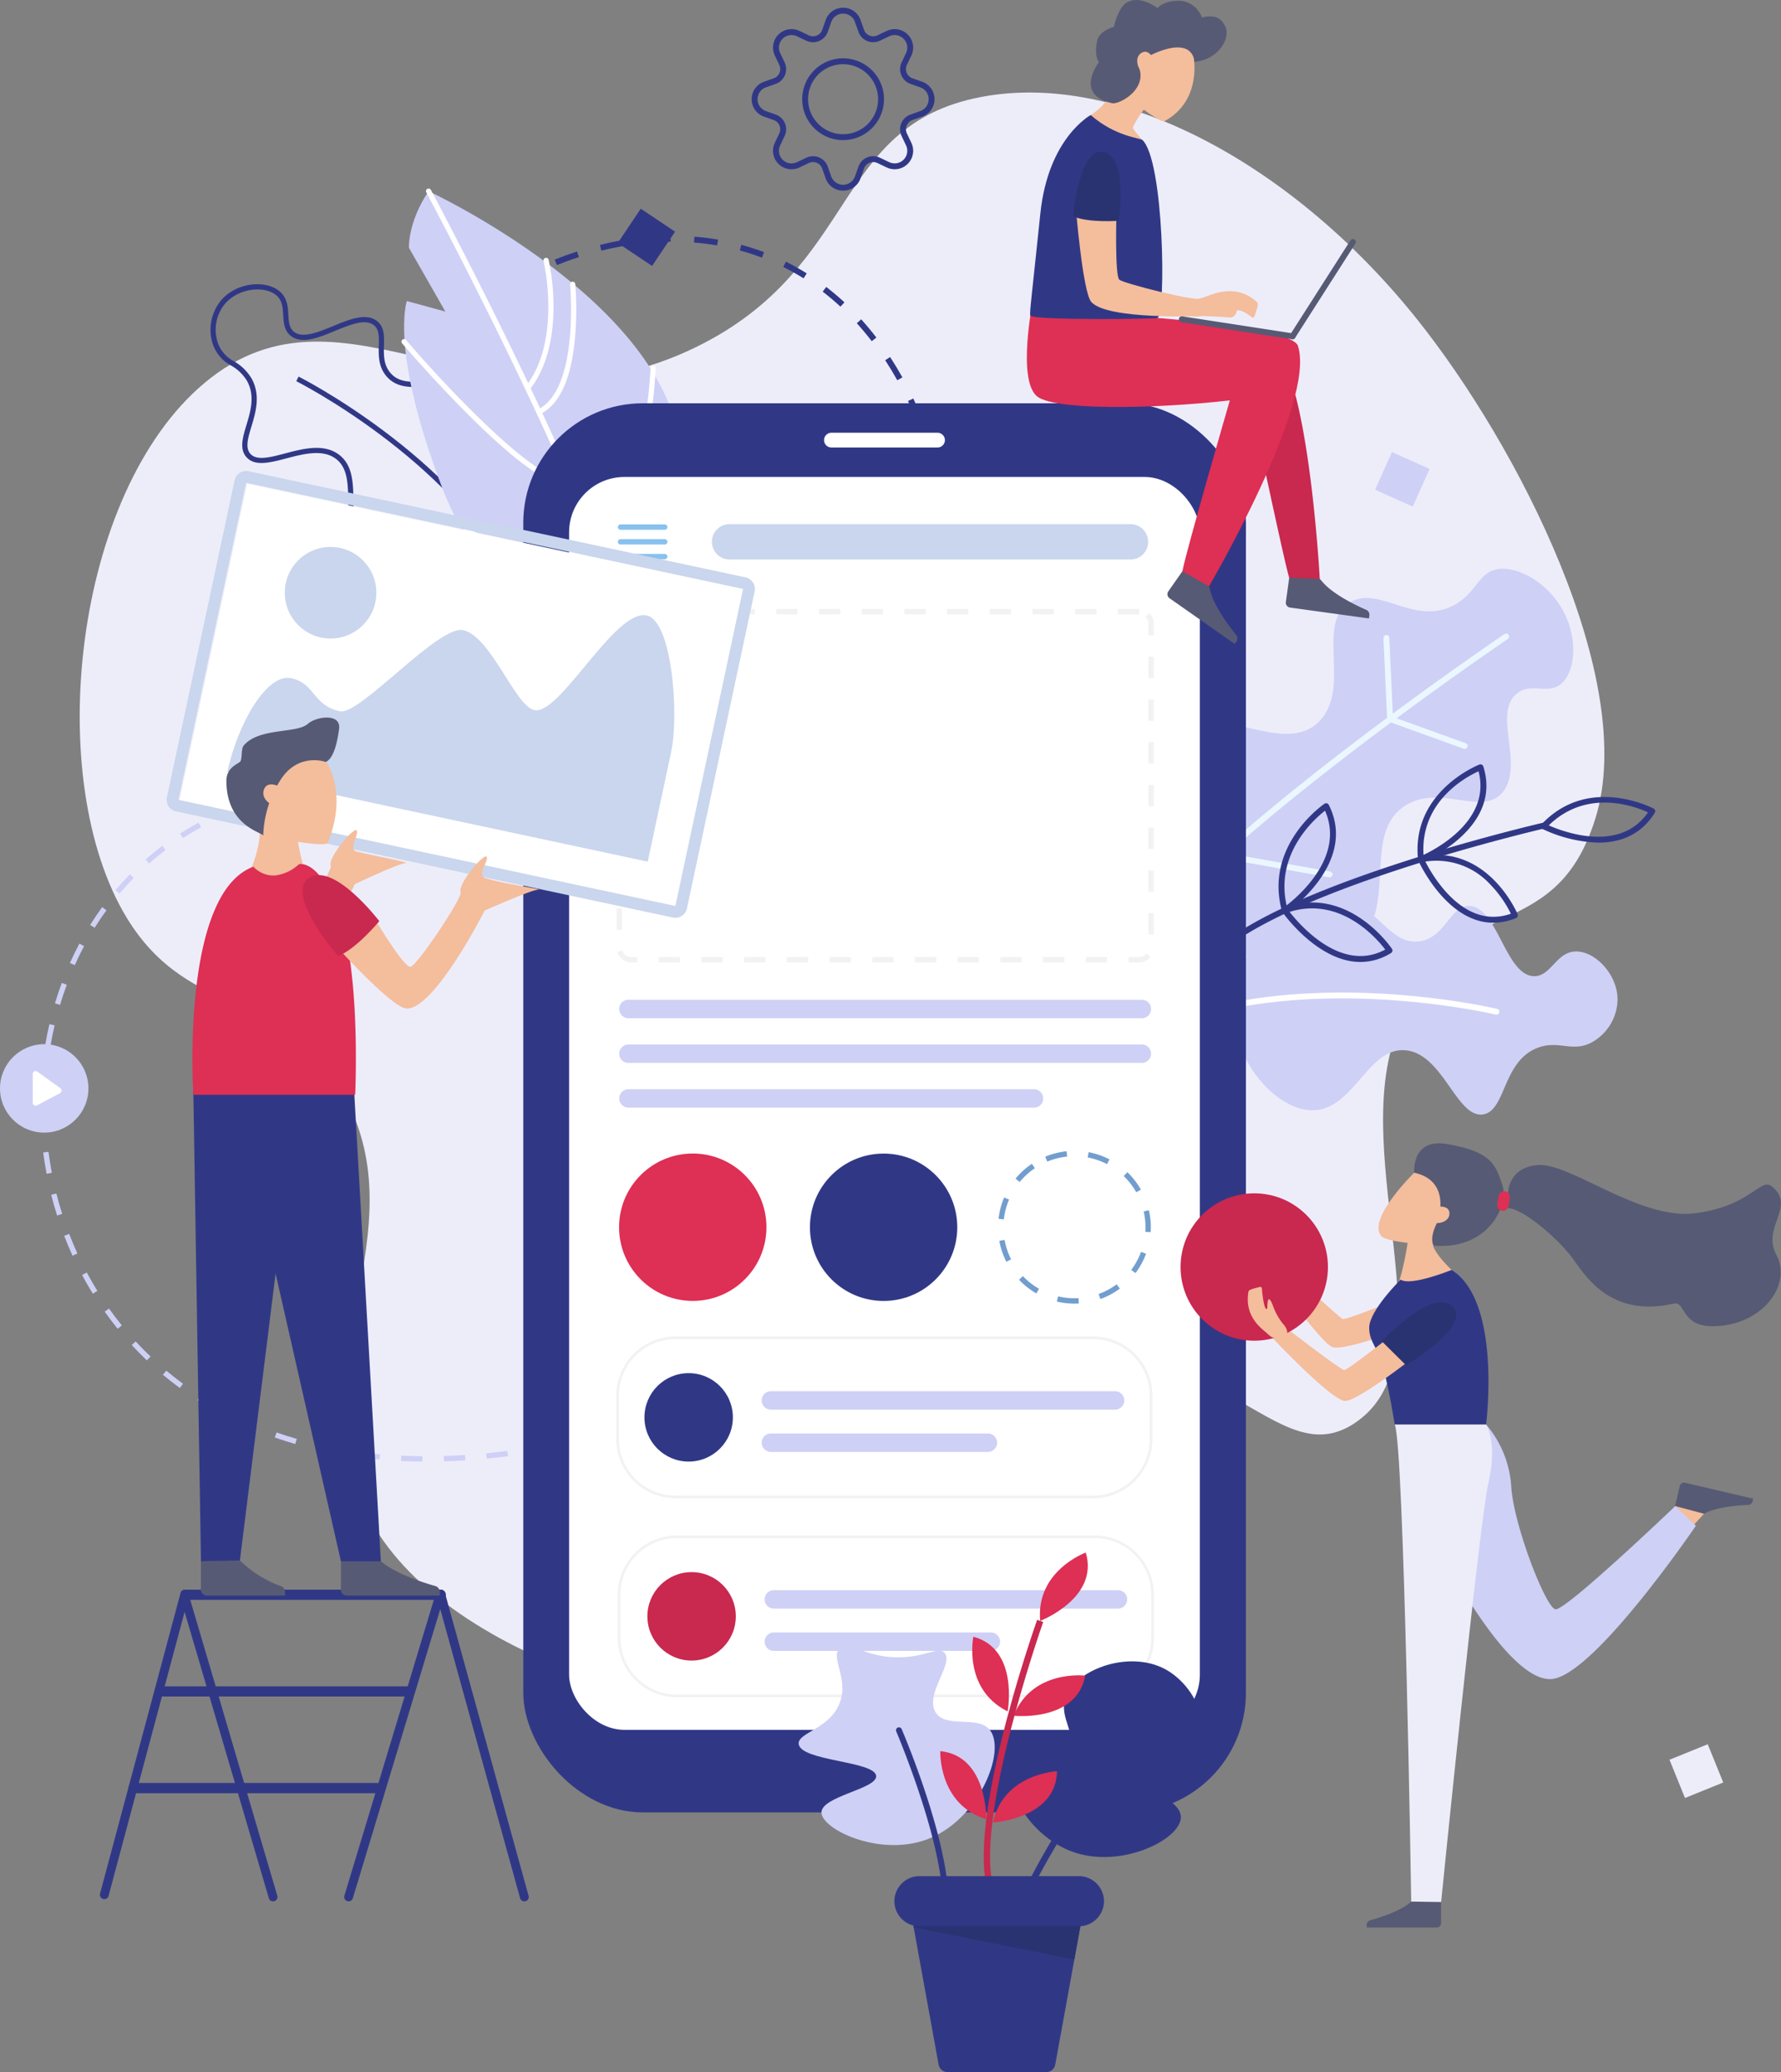 <?xml version="1.0" encoding="UTF-8"?> <svg xmlns="http://www.w3.org/2000/svg" width="349.533" height="406.597" viewBox="0 0 349.533 406.597"><rect x="0" y="0" width="349.533" height="406.597" fill="#808080" stroke="none"/><g id="Group_803" data-name="Group 803" transform="translate(-7451.593 -800.984)"><path id="Path_907" data-name="Path 907" d="M7652.781,1075.506c37.664-20.058,48.572,17.777,65.99,3.762,16.63-13.385-1.794-50.263,6.546-74.716,10.4-30.485,31.04-16.163,39.384-42.977,8.43-27.091-15.132-73.087-35.047-98-23.8-29.769-57.9-48.854-85.559-43.553-29.261,5.608-23.794,33.253-55.714,48.979-40.984,20.191-68.789-16.12-96.6,7.087-25.81,21.535-31.878,77.849-15.284,105.038,12.481,20.449,31.17,13.6,42.611,34.75,14.8,27.364-9.094,52.468,4.11,81.214,12.973,28.24,64.9,43.788,92.175,38.813C7635.785,1132.188,7620.511,1092.69,7652.781,1075.506Z" fill="#ededfa"></path><g id="Path_908" data-name="Path 908"><path id="Path_908-2" data-name="Path 908" d="M7542.69,907.111a21.25,21.25,0,0,1-11,4.222c-3.668.286-6.8-.529-8.83-2.293-2.815-2.452-2.869-6.166-2.924-9.756-.05-3.408-.1-6.629-2.545-8.357-2.591-1.835-6.308-.856-9.581,0-3.208.843-6.233,1.64-7.881-.271-1.379-1.6-.7-3.858.022-6.249.814-2.706,1.738-5.774.121-8.668a8.428,8.428,0,0,0-3.108-3.013,7.588,7.588,0,0,1-3.581-4.135,9.087,9.087,0,0,1,1.561-8.628h0c3.119-3.681,8.819-4.031,11.464-1.867,1.575,1.29,1.682,3.077,1.776,4.654.083,1.39.154,2.589,1.117,3.345,1.69,1.327,4.718.081,7.648-1.124,3.163-1.3,6.433-2.647,8.581-1.026,1.512,1.14,1.466,2.934,1.419,4.834-.047,1.862-.094,3.788,1.27,5.38,1.662,1.939,4.092,1.818,6.906,1.681,2.588-.127,5.521-.272,8.135,1.364,3.108,1.944,5.529,6.267,6.321,11.283a19.773,19.773,0,0,1-3.986,15.87A18.163,18.163,0,0,1,7542.69,907.111Zm-46.968-46.488a8.049,8.049,0,0,0-1.374,7.646,6.584,6.584,0,0,0,3.185,3.619,9.481,9.481,0,0,1,3.434,3.365c1.826,3.272.794,6.7-.036,9.454-.665,2.21-1.239,4.119-.225,5.294,1.235,1.43,3.838.748,6.854-.048,3.489-.919,7.447-1.96,10.426.149,2.866,2.032,2.921,5.66,2.973,9.171.05,3.368.107,6.851,2.576,9.005,1.792,1.561,4.739,2.308,8.083,2.047a19.746,19.746,0,0,0,13.2-6.613,18.756,18.756,0,0,0,3.761-15.059c-.749-4.733-2.994-8.787-5.855-10.581-2.344-1.465-4.989-1.336-7.548-1.211-2.952.145-5.741.282-7.726-2.031-1.619-1.889-1.564-4.108-1.514-6.067.042-1.7.079-3.173-1.016-4-1.685-1.273-4.684-.039-7.584,1.155-3.2,1.316-6.5,2.673-8.661.983-1.322-1.038-1.414-2.586-1.5-4.083s-.175-2.92-1.4-3.928c-2.281-1.867-7.366-1.431-10.046,1.737Z" fill="#303886"></path></g><g id="Path_909" data-name="Path 909"><path id="Path_909-2" data-name="Path 909" d="M7552.943,914.211l-.9.471c-12.442-23.769-42.008-38.751-42.305-38.9l.453-.909C7510.492,875.024,7540.351,890.155,7552.943,914.211Z" fill="#303886"></path></g><path id="Path_910" data-name="Path 910" d="M7636.86,901.485c-.309-1.518-.649-3.029-1.009-4.49l1.124-.277c.364,1.475.706,3,1.019,4.534Zm-2.205-8.931c-.436-1.486-.907-2.959-1.4-4.384l1.093-.379c.5,1.437.974,2.928,1.416,4.432Zm-3.015-8.679c-.584-1.435-1.208-2.848-1.851-4.2l1.044-.5c.655,1.373,1.283,2.807,1.878,4.263Zm-3.957-8.278c-.748-1.349-1.547-2.673-2.366-3.926l.969-.632c.834,1.283,1.643,2.623,2.408,3.995Zm-5.009-7.666c-.934-1.221-1.925-2.405-2.926-3.518l.855-.776c1.027,1.136,2.031,2.344,2.986,3.59Zm-77.795-6.017-.682-.934c1.254-.917,2.548-1.8,3.849-2.637l.625.973c-1.275.821-2.55,1.7-3.786,2.6Zm71.658-.756c-1.121-1.039-2.295-2.031-3.488-2.951l.7-.917c1.223.94,2.424,1.955,3.571,3.019Zm-63.931-4.2-.564-1.009c1.358-.759,2.752-1.482,4.141-2.147l.5,1.043c-1.362.655-2.733,1.366-4.07,2.113ZM7609.3,855.6c-1.283-.806-2.627-1.556-3.984-2.231l.514-1.036c1.39.692,2.764,1.46,4.084,2.287Zm-48.413-2.606-.427-1.07c1.449-.58,2.926-1.116,4.383-1.591l.358,1.1c-1.43.459-2.882.987-4.307,1.559Zm40.244-1.453c-1.414-.535-2.875-1.011-4.344-1.411l.3-1.116c1.506.409,3,.9,4.453,1.444Zm-31.52-1.373-.278-1.123c1.516-.375,3.054-.7,4.572-.956l.2,1.14c-1.483.253-3,.569-4.481.938Zm22.714-1.025c-1.486-.255-3.013-.447-4.537-.568l.092-1.154c1.558.124,3.12.321,4.642.581Zm-13.686-.506-.107-1.153c1.559-.141,3.129-.214,4.669-.23l.009,1.157c-1.493.012-3.032.088-4.561.226Z" fill="#303886"></path><g id="Path_911" data-name="Path 911"><path id="Path_911-2" data-name="Path 911" d="M7756.968,918.663c4.322,5.695,4.2,13.151,1.382,16.145-2.69,2.861-6.128-.163-9.1,2.3-4.66,3.872,1.273,13.44-2.442,18.915-3.837,5.652-12.3-1.39-19.353,3-8.648,5.388-1.57,19.493-9.223,26.889-7.327,7.079-25.9,5.841-35.713-7.2-8.661-11.509-7.582-28.36-.408-33.994,8.379-6.581,21.39,5.042,28.434-2.23,6.323-6.523-.856-19.312,5.982-23.316,5.718-3.349,12.5,4.565,20.215.664,5.067-2.566,4.959-7.4,10-7.245C7750.223,912.705,7754.288,915.129,7756.968,918.663Z" fill="#ced0f6"></path></g><g id="Path_912" data-name="Path 912"><path id="Path_912-2" data-name="Path 912" d="M7669.986,995.576a.671.671,0,0,1-.118-.013.579.579,0,0,1-.448-.685c1.736-8.331,15.312-22.56,40.353-42.3,18.586-14.649,36.906-27.052,37.09-27.171a.58.58,0,1,1,.647.963c-.729.493-72.934,49.443-76.957,68.751A.58.58,0,0,1,7669.986,995.576Z" fill="#ebf7ff"></path></g><g id="Path_913" data-name="Path 913"><path id="Path_913-2" data-name="Path 913" d="M7712.536,973.137a.629.629,0,0,1-.106-.009l-21.879-3.9a.578.578,0,0,1-.477-.576l.2-17.535a.562.562,0,0,1,.55-.573h.035a.578.578,0,0,1,.572.584h0l-.2,17.048,21.4,3.819a.578.578,0,0,1-.1,1.148Z" fill="#ebf7ff"></path></g><g id="Path_914" data-name="Path 914"><path id="Path_914-2" data-name="Path 914" d="M7739.049,947.941a.583.583,0,0,1-.195-.034l-14.649-5.285a.58.58,0,0,1-.382-.519l-.718-15.931a.579.579,0,0,1,1.156-.053l.7,15.547,14.289,5.154a.578.578,0,0,1-.2,1.122Z" fill="#ebf7ff"></path></g><g id="Path_915" data-name="Path 915"><path id="Path_915-2" data-name="Path 915" d="M7769.052,997.143c-.014-4.959-4.321-9.409-8.05-9.458-3.994-.056-4.977,4.964-8.4,4.848-5.54-.189-7.086-13.486-12.575-13.78-3.8-.2-4.68,6.1-9.712,6.922-6.017.985-8.594-7.4-15.515-8.378-8.324-1.176-21.278,8.587-21.29,21.374-.01,10.4,8.535,20.294,15.788,20.172,8-.135,10.731-12.387,18.11-11.768,7.4.621,10.067,13.417,15.27,12.582,4.491-.721,3.753-10.44,10.7-13.072,4.277-1.62,6.971,1.156,10.978-1.276A9.821,9.821,0,0,0,7769.052,997.143Z" fill="#ced0f6"></path></g><g id="Path_916" data-name="Path 916"><path id="Path_916-2" data-name="Path 916" d="M7679.529,1002.978a.578.578,0,0,1-.219-1.114c28.617-11.724,65.732-3.007,66.1-2.917a.578.578,0,0,1-.27,1.125c-.368-.088-37.127-8.719-65.394,2.862A.572.572,0,0,1,7679.529,1002.978Z" fill="#fff"></path></g><g id="Path_917" data-name="Path 917"><path id="Path_917-2" data-name="Path 917" d="M7686.855,992.523a.579.579,0,0,1-.579-.579.589.589,0,0,1,.074-.282c3.635-6.5,16.241-13.407,37.449-20.52,15.717-5.274,30.58-8.71,30.728-8.745a.579.579,0,1,1,.3,1.119l-.037.008c-.59.136-59.045,13.734-67.427,28.7A.578.578,0,0,1,7686.855,992.523Z" fill="#303886"></path></g><g id="Path_918" data-name="Path 918"><path id="Path_918-2" data-name="Path 918" d="M7765.285,966.33a27.4,27.4,0,0,1-10.989-2.692.58.58,0,0,1-.248-.78.635.635,0,0,1,.092-.13c9.218-9.817,21.87-3.144,22-3.075a.578.578,0,0,1,.231.783l-.017.029C7773.555,965,7769.307,966.33,7765.285,966.33Zm-9.738-3.385c2.918,1.283,13.965,5.445,19.475-2.555-2.42-1.124-11.926-4.811-19.475,2.555Z" fill="#303886"></path></g><g id="Path_919" data-name="Path 919"><path id="Path_919-2" data-name="Path 919" d="M7744.666,982.048c-9.241,0-14.667-12.073-14.729-12.214a.579.579,0,0,1,.3-.762.546.546,0,0,1,.131-.04c13.258-2.477,19.015,11.211,19.073,11.349a.579.579,0,0,1-.318.754h0A11.772,11.772,0,0,1,7744.666,982.048Zm-13.34-12c1.447,2.836,7.576,13.452,16.787,10.231a22.4,22.4,0,0,0-4.014-5.706A14.337,14.337,0,0,0,7731.326,970.046Z" fill="#303886"></path></g><g id="Path_920" data-name="Path 920"><path id="Path_920-2" data-name="Path 920" d="M7730.466,970.178a.578.578,0,0,1-.575-.518c-1.4-13.392,11.918-18.6,12.053-18.656a.577.577,0,0,1,.745.333l.012.033c3.858,12.25-11.86,18.7-12.02,18.766A.566.566,0,0,1,7730.466,970.178Zm11.3-17.847c-2.434,1.1-11.44,5.88-10.8,16.407C7733.857,967.371,7744.229,961.73,7741.769,952.331Z" fill="#303886"></path></g><g id="Path_921" data-name="Path 921"><path id="Path_921-2" data-name="Path 921" d="M7718.589,989.747c-8.433,0-15.237-9.671-15.321-9.792a.578.578,0,0,1,.147-.8.563.563,0,0,1,.131-.068c12.663-4.606,21.148,7.96,21.232,8.087a.579.579,0,0,1-.164.8l-.017.01A11.33,11.33,0,0,1,7718.589,989.747Zm-13.9-9.828c2,2.576,10.186,12.049,18.767,7.39-1.651-2.167-8.774-10.5-18.771-7.39Z" fill="#303886"></path></g><g id="Path_922" data-name="Path 922"><path id="Path_922-2" data-name="Path 922" d="M7703.744,980.2a.578.578,0,0,1-.558-.427c-3.565-12.957,8.233-21,8.352-21.079a.578.578,0,0,1,.8.159.547.547,0,0,1,.035.06c5.795,11.43-8.165,21.089-8.307,21.185A.567.567,0,0,1,7703.744,980.2Zm7.894-20.14c-2.148,1.674-9.825,8.471-7.543,18.581C7706.674,976.644,7715.547,968.92,7711.638,960.064Z" fill="#303886"></path></g><g id="Path_923" data-name="Path 923"><path id="Path_923-2" data-name="Path 923" d="M7535.7,838.5s46.82,21.705,49.425,50.814-8.384,45.587-8.384,45.587-27.873-10.853-38.3-38.042-7-36.8-7-36.8l7.552,2.061-7.138-12.5S7531.577,844.675,7535.7,838.5Z" fill="#ced0f6"></path></g><g id="Path_924" data-name="Path 924"><path id="Path_924-2" data-name="Path 924" d="M7577.051,935.3a.508.508,0,0,1-.712-.1.516.516,0,0,1-.1-.269c-1.752-22.834-40.59-95.469-40.982-96.2a.508.508,0,0,1,.9-.48c.1.183,9.936,18.553,19.864,39.521,13.347,28.191,20.493,47.4,21.236,57.081A.506.506,0,0,1,7577.051,935.3Z" fill="#fff"></path></g><g id="Path_925" data-name="Path 925"><path id="Path_925-2" data-name="Path 925" d="M7563.784,895.75a.542.542,0,0,1-.122.069c-3.133,1.234-9.493-2.934-19.444-12.747-7.209-7.108-13.65-14.648-13.714-14.724a.508.508,0,0,1,.773-.659c7.064,8.287,26.583,29.325,32.013,27.185a.508.508,0,0,1,.494.876Z" fill="#fff"></path></g><g id="Path_926" data-name="Path 926"><path id="Path_926-2" data-name="Path 926" d="M7569.55,906.429l-.063.047a.508.508,0,0,1-.59-.827h0c.086-.068,8.89-6.7,10.372-32.433a.508.508,0,0,1,1.014.058C7578.819,898.724,7570.439,905.755,7569.55,906.429Z" fill="#fff"></path></g><g id="Path_927" data-name="Path 927"><path id="Path_927-2" data-name="Path 927" d="M7555.448,877.534a.508.508,0,0,1-.7-.721c7.132-8.99,3.563-24.451,3.528-24.606a.508.508,0,0,1,.984-.254l0,.018a43.939,43.939,0,0,1,.962,9.154c.014,4.734-.787,11.407-4.684,16.319A.483.483,0,0,1,7555.448,877.534Z" fill="#fff"></path></g><g id="Path_928" data-name="Path 928"><path id="Path_928-2" data-name="Path 928" d="M7558.931,881.421a7.729,7.729,0,0,1-1.37.836.508.508,0,1,1-.435-.918c8.186-3.876,6.375-24.322,6.355-24.528a.508.508,0,0,1,1.012-.094,64.982,64.982,0,0,1-.1,11.088C7563.7,874.621,7561.866,879.188,7558.931,881.421Z" fill="#fff"></path></g><g id="Path_929" data-name="Path 929"><path id="Path_929-2" data-name="Path 929" d="M7570.46,914.841a.5.5,0,0,1-.107.062c-3.963,1.711-9.868.548-17.549-3.468a80.631,80.631,0,0,1-10.285-6.485.508.508,0,0,1,.617-.806c.179.136,17.992,13.645,26.814,9.828a.508.508,0,0,1,.509.869Z" fill="#fff"></path></g><g id="Path_930" data-name="Path 930"><path id="Path_930-2" data-name="Path 930" d="M7573.282,919.775a.53.53,0,0,1-.167.083c-14.322,4.159-22.194-2.691-22.522-2.985a.508.508,0,0,1,.677-.757c.076.068,7.805,6.762,21.562,2.767a.508.508,0,0,1,.449.892Z" fill="#fff"></path></g><path id="Path_931" data-name="Path 931" d="M7534.5,1087.784c-1.407-.012-2.823-.051-4.207-.118l.051-1.047c1.37.066,2.771.1,4.165.117Zm4.211-.043-.031-1.048c1.374-.039,2.777-.1,4.169-.195l.067,1.046C7541.507,1087.634,7540.092,1087.7,7538.706,1087.741Zm-12.618-.362c-1.4-.127-2.812-.284-4.184-.469l.139-1.038c1.357.182,2.75.338,4.139.463Zm21.018-.175-.1-1.043c1.37-.134,2.766-.293,4.148-.472l.135,1.039C7549.894,1086.909,7548.487,1087.068,7547.106,1087.2Zm-29.363-.953c-1.386-.252-2.774-.54-4.126-.856l.238-1.02c1.335.312,2.706.6,4.076.846Zm37.707-.125-.165-1.035c1.35-.216,2.734-.457,4.114-.717l.2,1.029C7558.2,1085.666,7556.81,1085.909,7555.45,1086.126Zm-45.912-1.793c-1.348-.389-2.7-.818-4.018-1.276l.344-.989c1.3.451,2.634.875,3.965,1.258Zm-7.961-2.771c-1.305-.537-2.6-1.115-3.852-1.718l.455-.944c1.232.594,2.509,1.164,3.8,1.693Zm-7.6-3.662c-1.228-.685-2.446-1.414-3.62-2.167l.566-.883c1.156.742,2.355,1.461,3.565,2.135Zm-7.1-4.557c-1.132-.83-2.25-1.707-3.322-2.6l.672-.8c1.056.884,2.156,1.746,3.27,2.564Zm-6.47-5.418c-1.016-.967-2.012-1.98-2.962-3.01l.771-.71c.934,1.013,1.914,2.01,2.913,2.962Zm-5.723-6.2c-.879-1.086-1.737-2.218-2.55-3.365l.855-.606c.8,1.129,1.645,2.244,2.51,3.312Zm-4.88-6.886c-.735-1.191-1.443-2.424-2.107-3.666l.924-.494c.653,1.223,1.351,2.437,2.075,3.609Zm-3.981-7.456c-.582-1.277-1.133-2.589-1.635-3.9l.978-.376c.5,1.289,1.037,2.58,1.611,3.838Zm-3.03-7.886c-.424-1.335-.811-2.7-1.154-4.064l1.016-.256c.338,1.342.72,2.689,1.136,4Zm-2.063-8.189c-.262-1.377-.485-2.78-.665-4.172l1.039-.134c.177,1.371.4,2.754.655,4.111Zm-1.084-8.376c-.1-1.4-.156-2.819-.172-4.219l1.048-.012c.016,1.379.073,2.778.169,4.158Zm.952-8.393-1.047-.051c.067-1.4.176-2.821.326-4.212l1.042.113C7460.776,1011.754,7460.667,1013.151,7460.6,1014.535Zm.89-8.273-1.034-.175c.235-1.39.515-2.784.832-4.143l1.02.238C7462,1003.52,7461.723,1004.893,7461.492,1006.262Zm1.887-8.1-1-.3c.4-1.349.855-2.7,1.341-4.007l.983.364C7464.221,995.506,7463.777,996.833,7463.379,998.161Zm2.892-7.793-.957-.428c.578-1.29,1.2-2.568,1.855-3.8l.925.491C7467.452,987.843,7466.839,989.1,7466.271,990.368Zm3.9-7.333-.89-.554c.744-1.193,1.538-2.373,2.361-3.5l.848.616C7471.678,980.705,7470.9,981.863,7470.168,983.035Zm4.877-6.707-.8-.675c.91-1.078,1.866-2.129,2.842-3.124l.748.734C7476.877,974.239,7475.939,975.271,7475.045,976.328Zm5.8-5.917-.691-.788c1.055-.925,2.159-1.822,3.281-2.665l.63.838C7482.967,968.623,7481.884,969.5,7480.848,970.411Zm6.628-4.979-.564-.883c1.183-.756,2.409-1.476,3.645-2.14l.5.923C7489.84,963.984,7488.636,964.691,7487.476,965.432Zm7.3-3.93-.426-.956c1.275-.57,2.593-1.1,3.917-1.582l.357.984C7497.323,960.42,7496.028,960.943,7494.775,961.5Zm49.913-2.394q-.474-.117-.944-.229l.243-1.02q.475.114.953.232Zm-42.117-.439-.288-1.007c1.337-.383,2.715-.729,4.095-1.027l.221,1.024C7505.241,957.953,7503.886,958.293,7502.571,958.669Zm37.1-.684c-1.374-.274-2.756-.521-4.106-.734l.164-1.035c1.364.215,2.759.465,4.146.742Zm-28.985-1.073-.156-1.036c1.373-.208,2.782-.377,4.188-.5l.094,1.043C7513.426,956.54,7512.037,956.708,7510.685,956.912Zm20.75-.225c-1.388-.159-2.784-.286-4.149-.379l.071-1.045c1.381.094,2.794.223,4.2.383Zm-12.473-.529-.036-1.047c.9-.03,1.794-.057,2.7-.046q.753,0,1.515.015l-.02,1.047q-.751-.014-1.5-.014h-.021C7520.727,956.113,7519.838,956.128,7518.962,956.158Z" fill="#ced0f6"></path><g id="Ellipse_79" data-name="Ellipse 79"><circle id="Ellipse_79-2" data-name="Ellipse 79" cx="8.677" cy="8.677" r="8.677" transform="translate(7451.593 1005.878)" fill="#ced0f6"></circle></g><g id="Path_932" data-name="Path 932"><path id="Path_932-2" data-name="Path 932" d="M7458.017,1011.739v5.632a.578.578,0,0,0,.578.579.587.587,0,0,0,.272-.068l4.5-2.389a.578.578,0,0,0,.241-.782.585.585,0,0,0-.173-.2l-4.506-3.243a.578.578,0,0,0-.917.469Z" fill="#fff"></path></g><rect id="Rectangle_369" data-name="Rectangle 369" width="8.098" height="8.098" transform="matrix(0.557, -0.831, 0.831, 0.557, 7572.837, 848.663)" fill="#303886"></rect><rect id="Rectangle_370" data-name="Rectangle 370" width="8.098" height="8.098" transform="translate(7779.243 1146.289) rotate(-22.069)" fill="#ededfa"></rect><rect id="Rectangle_371" data-name="Rectangle 371" width="8.098" height="8.098" transform="translate(7721.461 897.076) rotate(-65.858)" fill="#ced0f6"></rect><path id="Path_933" data-name="Path 933" d="M7617.056,838.394a3.588,3.588,0,0,1-3.421-2.411l-.682-1.924a1.914,1.914,0,0,0-2.443-1.163c-.062.022-.122.047-.181.075l-1.842.876a3.627,3.627,0,0,1-4.834-4.833l.876-1.842a1.912,1.912,0,0,0-.9-2.548c-.06-.028-.12-.053-.182-.075l-1.925-.683a3.627,3.627,0,0,1,0-6.835l1.925-.683a1.911,1.911,0,0,0,1.087-2.624l-.876-1.841a3.627,3.627,0,0,1,4.834-4.833l1.842.876a1.914,1.914,0,0,0,2.549-.907,1.946,1.946,0,0,0,.075-.181l.682-1.924a3.59,3.59,0,0,1,3.421-2.412h0a3.588,3.588,0,0,1,3.422,2.412l.683,1.924A1.913,1.913,0,0,0,7623.6,808c.061-.022.122-.047.181-.075l1.841-.876a3.627,3.627,0,0,1,4.833,4.833l-.875,1.841a1.914,1.914,0,0,0,.906,2.549,1.867,1.867,0,0,0,.181.075l1.924.683h0a3.627,3.627,0,0,1,0,6.835l-1.924.683a1.913,1.913,0,0,0-1.161,2.443c.022.061.047.121.074.18l.875,1.842a3.627,3.627,0,0,1-4.833,4.833l-1.841-.876a1.914,1.914,0,0,0-2.549.906c-.028.06-.053.12-.075.182l-.683,1.924A3.587,3.587,0,0,1,7617.056,838.394Zm-5.9-6.76a3.067,3.067,0,0,1,2.892,2.041l.683,1.924a2.469,2.469,0,0,0,4.654,0l.683-1.924a3.073,3.073,0,0,1,3.925-1.864c.1.035.192.075.286.119l1.842.875a2.47,2.47,0,0,0,3.29-3.291l-.875-1.841a3.069,3.069,0,0,1,1.454-4.089c.1-.045.192-.085.29-.12l1.925-.684a2.47,2.47,0,0,0,0-4.654l-1.925-.683a3.07,3.07,0,0,1-1.863-3.921c.035-.1.075-.195.119-.289l.875-1.841a2.47,2.47,0,0,0-3.29-3.291l-1.842.875a3.072,3.072,0,0,1-4.092-1.457c-.044-.093-.084-.189-.119-.287l-.683-1.925a2.415,2.415,0,0,0-2.327-1.642h0a2.417,2.417,0,0,0-2.327,1.642l-.683,1.925a3.07,3.07,0,0,1-3.922,1.863c-.1-.035-.195-.075-.289-.119l-1.842-.875a2.47,2.47,0,0,0-3.291,3.291l.876,1.841a3.071,3.071,0,0,1-1.457,4.091,2.984,2.984,0,0,1-.287.119l-1.924.683a2.469,2.469,0,0,0,0,4.654l1.924.684a3.069,3.069,0,0,1,1.863,3.922,2.938,2.938,0,0,1-.119.288l-.873,1.846a2.47,2.47,0,0,0,3.291,3.291l1.841-.876a3.078,3.078,0,0,1,1.317-.3Zm5.9-3.155a8.026,8.026,0,1,1,8.027-8.026h0a8.035,8.035,0,0,1-8.027,8.026Zm0-14.9a6.87,6.87,0,1,0,6.87,6.87h0a6.876,6.876,0,0,0-6.87-6.865Z" fill="#303886"></path><rect id="Rectangle_372" data-name="Rectangle 372" width="141.825" height="276.503" rx="23.46" transform="translate(7554.289 880.116)" fill="#303886"></rect><rect id="Rectangle_373" data-name="Rectangle 373" width="123.79" height="245.845" rx="10.859" transform="translate(7563.281 894.577)" fill="#fff"></rect><path id="Path_934" data-name="Path 934" d="M7635.589,888.793h-20.825a1.451,1.451,0,0,1-1.446-1.447h0a1.451,1.451,0,0,1,1.446-1.446h20.825a1.451,1.451,0,0,1,1.446,1.446h0A1.451,1.451,0,0,1,7635.589,888.793Z" fill="#fff"></path><path id="Path_935" data-name="Path 935" d="M7673.452,910.774h-78.671a3.471,3.471,0,0,1-3.471-3.471h0a3.471,3.471,0,0,1,3.471-3.471h78.671a3.471,3.471,0,0,1,3.471,3.471h0A3.471,3.471,0,0,1,7673.452,910.774Z" fill="#c9d6ed"></path><g id="Path_937" data-name="Path 937"><g id="Group_802" data-name="Group 802"><path id="Path_936" data-name="Path 936" d="M7675.183,989.821h-2.114v-1.048h2.113a1.8,1.8,0,0,0,1.4-.676l.817.655A2.839,2.839,0,0,1,7675.183,989.821Zm-6.305,0h-4.192v-1.048h4.192Zm-8.383,0H7656.3v-1.048h4.191Zm-8.382,0h-4.191v-1.048h4.191Zm-8.383,0h-4.191v-1.048h4.191Zm-8.382,0h-4.191v-1.048h4.191Zm-8.382,0h-4.192v-1.048h4.192Zm-8.383,0h-4.191v-1.048h4.191Zm-8.382,0h-4.191v-1.048h4.191Zm-8.382,0h-4.192v-1.048h4.192Zm-8.383,0h-4.191v-1.048h4.191Zm-8.382,0h-4.191v-1.048h4.191Zm-8.383,0h-1.215a2.869,2.869,0,0,1-2.726-2.037l1-.3a1.812,1.812,0,0,0,1.722,1.288h1.214Zm101.354-5.471h-1.048v-4.191h1.048Zm-104.365-.9h-1.047v-4.191h1.047Zm104.365-7.485h-1.048v-4.191h1.048Zm-104.365-.9h-1.047v-4.192h1.047Zm104.365-7.486h-1.048v-4.191h1.048Zm-104.365-.9h-1.047V962.5h1.047Zm104.365-7.485h-1.048v-4.191h1.048Zm-104.365-.9h-1.047v-4.191h1.047Zm104.365-7.485h-1.048v-4.192h1.048Zm-104.365-.9h-1.047v-4.191h1.047Zm104.365-7.485h-1.048v-4.191h1.048Zm-104.365-.9h-1.047V937.35h1.047Zm104.365-7.485h-1.048v-4.191h1.048Zm-104.365-.9h-1.047v-4.191h1.047Zm104.365-7.486h-1.048v-2.309a1.785,1.785,0,0,0-.562-1.3l.722-.761a2.831,2.831,0,0,1,.888,2.059Zm-104.365-.9h-1.047v-1.412a2.835,2.835,0,0,1,1.809-2.647l.382.976a1.792,1.792,0,0,0-1.144,1.672Zm101.522-3.207h-4.191v-1.048h4.191Zm-8.383,0h-4.191v-1.048h4.191Zm-8.382,0h-4.191v-1.048h4.191Zm-8.382,0h-4.192v-1.048h4.192Zm-8.383,0h-4.191v-1.048h4.191Zm-8.382,0h-4.191v-1.048h4.191Zm-8.383,0H7620.7v-1.048h4.191Zm-8.382,0h-4.191v-1.048h4.191Zm-8.382,0h-4.192v-1.048h4.192Zm-8.383,0h-4.191v-1.048h4.191Zm-8.382,0h-4.191v-1.048h4.191Zm-8.382,0h-4.192v-1.048h4.192Z" fill="#f2f2f2"></path></g></g><path id="Path_937-2" data-name="Path 937" d="M7675.691,1009.552H7574.927a1.808,1.808,0,0,1-1.807-1.807h0a1.807,1.807,0,0,1,1.807-1.807h100.764a1.807,1.807,0,0,1,1.807,1.807h0a1.807,1.807,0,0,1-1.807,1.807Z" fill="#ced0f6"></path><path id="Path_938" data-name="Path 938" d="M7675.691,1000.78H7574.927a1.808,1.808,0,0,1-1.807-1.807h0a1.807,1.807,0,0,1,1.807-1.807h100.764a1.807,1.807,0,0,1,1.807,1.807h0a1.807,1.807,0,0,1-1.807,1.807Z" fill="#ced0f6"></path><path id="Path_939" data-name="Path 939" d="M7654.524,1018.329h-79.6a1.807,1.807,0,0,1-1.807-1.8v0h0a1.807,1.807,0,0,1,1.806-1.806h79.6a1.8,1.8,0,0,1,1.807,1.8h0a1.806,1.806,0,0,1-1.805,1.807Z" fill="#ced0f6"></path><circle id="Ellipse_80" data-name="Ellipse 80" cx="14.461" cy="14.461" r="14.461" transform="translate(7573.089 1027.333)" fill="#de2f54"></circle><path id="Path_940" data-name="Path 940" d="M7662.466,1056.784a14.947,14.947,0,0,1-3.46-.407l.242-1.019a13.8,13.8,0,0,0,4.009.355l.06,1.046C7663.033,1056.775,7662.749,1056.784,7662.466,1056.784Zm5.089-.9-.355-.987q.3-.107.594-.229a13.951,13.951,0,0,0,2.956-1.668l.622.843a15,15,0,0,1-3.177,1.793C7667.983,1055.728,7667.769,1055.811,7667.555,1055.888Zm-12.572-1.1a14.97,14.97,0,0,1-3.4-2.676l.76-.721a13.937,13.937,0,0,0,3.163,2.488Zm19.459-3.985-.838-.629a14.033,14.033,0,0,0,1.927-3.535l.982.364A15.057,15.057,0,0,1,7674.442,1050.8Zm-25.35-2.229c-.171-.339-.331-.689-.477-1.04a15.076,15.076,0,0,1-.9-3.063l1.032-.187a13.97,13.97,0,0,0,.84,2.849c.135.328.284.653.443.967Zm28.325-5.8-1.046-.069c.021-.3.03-.6.03-.908a13.717,13.717,0,0,0-.352-3.1l1.022-.235a14.893,14.893,0,0,1,.378,3.338Q7677.449,1042.28,7677.417,1042.767Zm-28.811-2.51-1.042-.116a15.058,15.058,0,0,1,1.1-4.186l.965.408A13.976,13.976,0,0,0,7648.606,1040.257Zm25.986-5.324a13.811,13.811,0,0,0-2.463-3.181l.726-.756a14.906,14.906,0,0,1,2.65,3.422Zm-22.881-2.013-.809-.666a14.877,14.877,0,0,1,3.208-2.905l.583.87A13.835,13.835,0,0,0,7651.711,1032.92Zm17.143-3.509a13.944,13.944,0,0,0-3.805-1.312l.2-1.03a15.06,15.06,0,0,1,4.09,1.411Zm-11.727-.493-.4-.968a15.046,15.046,0,0,1,4.194-1.065l.109,1.043A13.955,13.955,0,0,0,7657.127,1028.918Z" fill="#729ecf"></path><circle id="Ellipse_81" data-name="Ellipse 81" cx="14.459" cy="14.459" r="14.459" transform="translate(7610.547 1027.344)" fill="#303886"></circle><path id="Path_941" data-name="Path 941" d="M7666.121,1094.985h-81.942a11.654,11.654,0,0,1-11.641-11.642v-8.476a11.655,11.655,0,0,1,11.641-11.642h81.942a11.656,11.656,0,0,1,11.642,11.642v8.476A11.655,11.655,0,0,1,7666.121,1094.985Zm-81.942-31.236a11.13,11.13,0,0,0-11.117,11.118v8.476a11.13,11.13,0,0,0,11.117,11.118h81.942a11.13,11.13,0,0,0,11.118-11.118v-8.476a11.13,11.13,0,0,0-11.118-11.118Z" fill="#f2f2f2"></path><path id="Path_942" data-name="Path 942" d="M7666.411,1134.032h-81.942a11.655,11.655,0,0,1-11.641-11.642v-8.477a11.654,11.654,0,0,1,11.641-11.642h81.942a11.655,11.655,0,0,1,11.642,11.642v8.477A11.656,11.656,0,0,1,7666.411,1134.032Zm-81.942-31.237a11.13,11.13,0,0,0-11.118,11.118v8.477a11.131,11.131,0,0,0,11.118,11.118h81.942a11.13,11.13,0,0,0,11.118-11.118v-8.477a11.13,11.13,0,0,0-11.118-11.118Z" fill="#f2f2f2"></path><g id="Ellipse_86" data-name="Ellipse 86"><circle id="Ellipse_82" data-name="Ellipse 82" cx="8.677" cy="8.677" r="8.677" transform="translate(7578.069 1070.428)" fill="#303886"></circle></g><g id="Group_845" data-name="Group 845"><g id="Path_941-2" data-name="Path 941"><path id="Path_943" data-name="Path 943" d="M7670.424,1077.588h-67.537a1.807,1.807,0,0,1-1.807-1.807h0a1.807,1.807,0,0,1,1.807-1.807h67.538a1.807,1.807,0,0,1,1.807,1.807h0a1.807,1.807,0,0,1-1.807,1.807Z" fill="#ced0f6"></path></g></g><g id="Group_846" data-name="Group 846"><g id="Path_942-2" data-name="Path 942"><path id="Path_944" data-name="Path 944" d="M7645.473,1085.882h-42.586a1.807,1.807,0,0,1-1.807-1.807h0a1.807,1.807,0,0,1,1.807-1.807h42.586a1.807,1.807,0,0,1,1.807,1.807h0a1.807,1.807,0,0,1-1.807,1.807Z" fill="#ced0f6"></path></g></g><g id="Ellipse_87" data-name="Ellipse 87"><circle id="Ellipse_83" data-name="Ellipse 83" cx="8.677" cy="8.677" r="8.677" transform="translate(7578.647 1109.474)" fill="#c9284f"></circle></g><g id="Group_850" data-name="Group 850"><g id="Path_943-2" data-name="Path 943"><path id="Path_945" data-name="Path 945" d="M7671,1116.634h-67.537a1.807,1.807,0,0,1-1.807-1.807h0a1.807,1.807,0,0,1,1.807-1.807H7671a1.806,1.806,0,0,1,1.806,1.806h0a1.806,1.806,0,0,1-1.805,1.807Z" fill="#ced0f6"></path></g></g><g id="Group_851" data-name="Group 851"><g id="Path_944-2" data-name="Path 944"><path id="Path_946" data-name="Path 946" d="M7646.052,1124.928h-42.586a1.807,1.807,0,0,1-1.807-1.807h0a1.807,1.807,0,0,1,1.807-1.807h42.587a1.807,1.807,0,0,1,1.807,1.807h0a1.807,1.807,0,0,1-1.807,1.807Z" fill="#ced0f6"></path></g></g><path id="Path_947" data-name="Path 947" d="M7582.055,910.719h-8.677a.523.523,0,1,1,0-1.047h8.677a.523.523,0,1,1,0,1.047Z" fill="#88c1ee"></path><path id="Path_948" data-name="Path 948" d="M7582.055,904.935h-8.677a.524.524,0,0,1,0-1.048h8.677a.524.524,0,0,1,0,1.048Z" fill="#88c1ee"></path><path id="Path_949" data-name="Path 949" d="M7582.055,907.827h-8.677a.524.524,0,0,1,0-1.048h8.677a.524.524,0,0,1,0,1.048Z" fill="#88c1ee"></path><g id="Path_945-2" data-name="Path 945"><path id="Path_950" data-name="Path 950" d="M7505.183,1174.076a.867.867,0,0,1-.847-.682l-17.138-58.238a.867.867,0,0,1,1.695-.37h0l17.138,58.238a.869.869,0,0,1-.664,1.034.884.884,0,0,1-.185.019Z" fill="#303886"></path></g><g id="Path_946-2" data-name="Path 946"><path id="Path_951" data-name="Path 951" d="M7554.491,1174.075a.868.868,0,0,1-.849-.693l-16.4-59.393a.868.868,0,1,1,1.689-.4c0,.017.008.034.011.051l16.4,59.4a.854.854,0,0,1-.851,1.04Z" fill="#303886"></path></g><g id="Path_947-2" data-name="Path 947"><path id="Path_952" data-name="Path 952" d="M7520.011,1174.076a.888.888,0,0,1-.192-.021.868.868,0,0,1-.655-1.037l17.963-59.393a.868.868,0,0,1,1.708.315c0,.023-.01.045-.015.067l-17.964,59.394A.867.867,0,0,1,7520.011,1174.076Z" fill="#303886"></path></g><g id="Path_948-2" data-name="Path 948"><path id="Path_953" data-name="Path 953" d="M7472.082,1173.641a.868.868,0,0,1-.883-.854.919.919,0,0,1,.015-.18l15.8-59a.869.869,0,0,1,1.716.268q-.006.031-.013.063l-15.8,59A.867.867,0,0,1,7472.082,1173.641Z" fill="#303886"></path></g><g id="Path_949-2" data-name="Path 949"><path id="Path_954" data-name="Path 954" d="M7487.189,1113.812a.9.9,0,0,1,.892-.9l.083,0h49.918a1,1,0,0,1,.022,2.005h-49.917S7487.195,1114.362,7487.189,1113.812Z" fill="#303886"></path></g><g id="Path_950-2" data-name="Path 950"><path id="Path_955" data-name="Path 955" d="M7531.558,1133.882h-48.019a1,1,0,0,1,0-2h48.019a1,1,0,0,1,0,2Z" fill="#303886"></path></g><g id="Path_951-2" data-name="Path 951"><path id="Path_956" data-name="Path 956" d="M7525.543,1152.857h-47.736a1.006,1.006,0,1,1,0-2.012h47.732a1.006,1.006,0,0,1,0,2.012Z" fill="#303886"></path></g><g id="Path_952-2" data-name="Path 952"><path id="Path_957" data-name="Path 957" d="M7680.931,1128.9c3.7,2.3,7.147,7.3,5.946,11.234-1.532,5.025-9.642,5.037-10.01,8.93-.345,3.648,6.629,5.169,6.476,8.6-.2,4.384-11.936,10.15-21.407,6.629-7.179-2.665-12.54-10.478-10.854-14.047,1.514-3.208,7.885-1.248,10.181-5.247,2.058-3.585-2.065-6.9-.51-11.05C7662.811,1128.47,7673.721,1124.421,7680.931,1128.9Z" fill="#303886"></path></g><g id="Path_953-2" data-name="Path 953"><path id="Path_958" data-name="Path 958" d="M7633.38,1161.972c-9.382,3.389-20.636-2.12-20.569-5.366.06-3.18,10.982-4.6,10.731-7.155-.286-2.928-14.82-2.871-15.2-6.259-.253-2.246,6.087-2.9,8.048-8.05,1.84-4.835-1.945-8.981,0-10.731,1.779-1.6,4.969,1.844,11.626,1.788,5.23-.044,7.728-2.208,8.943-.894,1.924,2.084-3.907,8.026-1.788,11.626,1.972,3.351,8.387.516,10.731,3.577C7649.075,1144.654,7643.729,1158.232,7633.38,1161.972Z" fill="#ced0f6"></path></g><g id="Path_954-2" data-name="Path 954"><path id="Path_959" data-name="Path 959" d="M7636.959,1177.752a.659.659,0,0,1-.089-.006.578.578,0,0,1-.483-.66c1.743-11.334-8.8-36.1-8.9-36.354a.579.579,0,0,1,1.049-.489l.014.034c.441,1.028,10.777,25.327,8.982,36.982A.577.577,0,0,1,7636.959,1177.752Z" fill="#303886"></path></g><g id="Path_955-2" data-name="Path 955"><path id="Path_960" data-name="Path 960" d="M7649.453,1186.138a.628.628,0,0,1-.623-.551c-1.4-11.348,21.483-42.088,22.453-43.392a.63.63,0,1,1,1.036.718l-.028.037c-.236.314-23.557,31.634-22.217,42.483a.629.629,0,0,1-.546.7h0A.452.452,0,0,1,7649.453,1186.138Z" fill="#303886"></path></g><g id="Path_956-2" data-name="Path 956"><path id="Path_961" data-name="Path 961" d="M7646.241,1173.9c-6.319-11.736,8.279-53.3,8.9-55.066l1.186.42c-.15.428-15.038,42.8-8.981,54.045Z" fill="#c9284f"></path></g><g id="Path_957-2" data-name="Path 957"><path id="Path_962" data-name="Path 962" d="M7664.681,1105.631s-9.837,3.577-8.943,13.414c0,0,11.626-4.471,8.943-13.414" fill="#de2f54"></path></g><g id="Path_958-2" data-name="Path 958"><path id="Path_963" data-name="Path 963" d="M7664.579,1129.786s-10.387-1.292-14.068,7.876c0,0,12.387,1.308,14.068-7.876" fill="#de2f54"></path></g><g id="Path_959-2" data-name="Path 959"><path id="Path_964" data-name="Path 964" d="M7642.622,1122.149s-2.122,10.25,6.721,14.654c0,0,2.3-12.243-6.721-14.654" fill="#de2f54"></path></g><g id="Path_960-2" data-name="Path 960"><path id="Path_965" data-name="Path 965" d="M7659.04,1148.544s-10.46.428-12.593,10.068c0,0,12.434-.732,12.593-10.068" fill="#de2f54"></path></g><g id="Path_961-2" data-name="Path 961"><path id="Path_966" data-name="Path 966" d="M7636.13,1144.6s-.417,10.459,9.026,13.359c0,0,.267-12.454-9.026-13.359" fill="#de2f54"></path></g><path id="Path_967" data-name="Path 967" d="M7656.928,1207.581h-19.367a1.789,1.789,0,0,1-1.759-1.469l-5.1-28.044h33.088l-5.1,28.044A1.788,1.788,0,0,1,7656.928,1207.581Z" fill="#303886"></path><path id="Path_968" data-name="Path 968" d="M7663.339,1178.964h-31.3a4.933,4.933,0,0,1-4.918-4.919h0a4.932,4.932,0,0,1,4.918-4.918h31.3a4.934,4.934,0,0,1,4.919,4.918h0A4.935,4.935,0,0,1,7663.339,1178.964Z" fill="#303886"></path><path id="Path_969" data-name="Path 969" d="M7630.9,1179.2l31.53,6.309,1.19-6.546H7630.86Z" fill="#2a3372"></path><path id="Path_970" data-name="Path 970" d="M7732.509,1059.691s-17.059,6.789-19.533,5.592-12.271-14.945-12.271-14.945l3.351-.32s10.315,9.388,11.013,9.781,16.351-6.153,16.351-6.153Z" fill="#f4bd9c"></path><path id="Path_971" data-name="Path 971" d="M7721.285,1058.676s12.129-7.345,14.269-2.517c2.4,5.426-12.258,8.925-12.258,8.925Z" fill="#c9284f"></path><path id="Path_972" data-name="Path 972" d="M7727.972,1044.1s-1.106,7.782-2.556,10,13.013-2.121,13.013-2.121-5.025-4.221-5.688-6.843S7727.972,1044.1,7727.972,1044.1Z" fill="#f4bd9c"></path><path id="Path_973" data-name="Path 973" d="M7729.657,1030.575s-10.022,9.577-6.941,13.016c1.048,1.17,10.222,1.817,10.222,1.817l6.553-9.915Z" fill="#f4bd9c"></path><path id="Path_974" data-name="Path 974" d="M7729.132,1031.094s-.579-6.81,6.406-5.628c8.643,1.462,9.544,3.956,10.894,8s-2.793,12.866-13.493,11.94c0,0-.927-1.251.646-4.425C7734.036,1040.076,7736.355,1032.651,7729.132,1031.094Z" fill="#575a74"></path><path id="Path_975" data-name="Path 975" d="M7747.541,1035.4c0-.385-.048-5.307,5.833-5.805,6.341-.534,19.957,10.83,30.851,9.464s12.873-7.027,15.04-5.317c5.013,3.956-2.025,7.906.962,13.5,3.193,5.974-2.984,13.978-12.532,13.979-6.267,0-5.28-4.966-7.616-4.434-12.724,2.887-17.536-5.824-20.054-9.159-2.993-3.956-9.931-9.738-12.533-9.545Z" fill="#575a74"></path><path id="Path_976" data-name="Path 976" d="M7746.352,1038.557h0a1.109,1.109,0,0,1-.905-1.279v0l.278-1.616a1.108,1.108,0,0,1,1.281-.9h0a1.109,1.109,0,0,1,.9,1.282h0l-.278,1.615a1.108,1.108,0,0,1-1.278.906Z" fill="#de2f54"></path><path id="Path_977" data-name="Path 977" d="M7733.882,1037.976a.472.472,0,0,1,.408-.233c.584,0,1.878.155,1.759,1.505-.131,1.482-2.057,1.982-3.214,1.624a.476.476,0,0,1-.3-.6.5.5,0,0,1,.044-.1Z" fill="#f4bd9c"></path><path id="Path_978" data-name="Path 978" d="M7726.468,1052.08s-6.157,6.063-6.162,9.444c0,2.8,1.732,4,2.6,7.23,1.46,5.407,2.407,11.761,2.407,11.761h17.935s3.119-24.232-6.78-30.337C7736.471,1050.178,7728.492,1053.43,7726.468,1052.08Z" fill="#303886"></path><path id="Path_979" data-name="Path 979" d="M7732.248,1064.85s-13.918,11.115-16.666,11.042-14.662-12.795-14.662-12.795l2.924-1.671s10.75,8.316,11.547,8.389,13.379-10.026,13.379-10.026Z" fill="#f4bd9c"></path><path id="Path_980" data-name="Path 980" d="M7722.779,1064.169s9.516-10.295,13.669-7.026c4.661,3.673-8.9,11.751-8.9,11.751Z" fill="#2a3372"></path><path id="Path_981" data-name="Path 981" d="M7780.3,1096.682l.943-4.029a.869.869,0,0,1,.97-.737l13.46,3.152-.118.506a.925.925,0,0,1-.856.714c-1.731.077-6.141.328-8.684,1.732C7781.847,1100.322,7780.3,1096.682,7780.3,1096.682Z" fill="#575a74"></path><path id="Path_982" data-name="Path 982" d="M7783.893,1100.338l2.123-2.318-5.645-1.5-.279,3.818Z" fill="#f4bd9c"></path><path id="Path_983" data-name="Path 983" d="M7743.25,1080.515a20.67,20.67,0,0,1,4.939,12.231c.5,7.579,6.728,23.63,8.661,24.019s23.523-20.246,23.523-20.246l4.049,3.856s-20.058,29.506-28.349,30.08-20.253-22.367-20.253-22.367Z" fill="#ced0f6"></path><path id="Path_984" data-name="Path 984" d="M7734.416,1174.13v4.138a.868.868,0,0,1-.775.938h-13.825v-.52a.922.922,0,0,1,.671-.89c1.668-.47,5.906-1.72,8.06-3.666C7732.079,1170.938,7734.416,1174.13,7734.416,1174.13Z" fill="#575a74"></path><circle id="Ellipse_84" data-name="Ellipse 84" cx="14.461" cy="14.461" r="14.461" transform="translate(7683.286 1035.143)" fill="#c9284f"></circle><path id="Path_985" data-name="Path 985" d="M7703.341,1060.7c2.513,2.683-1.028,3.98-2.878,2.1-.894-.908-4.783-3.176-3.837-8.434.062-.348,1.589-.693,2.233-.856a.31.31,0,0,1,.377.224l.005.02s.374,4.769,1.052,3.99c.062-.071-.09-3.528,1.058-.724A12.639,12.639,0,0,0,7703.341,1060.7Z" fill="#f4bd9c"></path><path id="Path_986" data-name="Path 986" d="M7728.553,1174.121s-1.4-89.894-3.237-93.606h17.935s2.3,3.478.466,11.383-9.294,82.312-9.294,82.312Z" fill="#ededfa"></path><rect id="Rectangle_374" data-name="Rectangle 374" width="63.63" height="99.495" transform="matrix(0.209, -0.978, 0.978, 0.209, 7486.813, 958.127)" fill="#fff"></rect><g id="Path_982-2" data-name="Path 982"><path id="Path_987" data-name="Path 987" d="M7597.428,916.549,7584.14,978.76l-97.527-20.831,13.288-62.211,97.526,20.831m.485-2.268-97.525-20.831a2.326,2.326,0,0,0-2.752,1.784l-13.289,62.21a2.327,2.327,0,0,0,1.784,2.752l97.526,20.831a2.327,2.327,0,0,0,2.752-1.784l13.288-62.21a2.326,2.326,0,0,0-1.783-2.753Z" fill="#c9d6ed"></path></g><g id="Path_983-2" data-name="Path 983"><path id="Path_988" data-name="Path 988" d="M7496.217,952.44c2-9.356,7.7-19.4,12.521-18.373,4.747,1.014,4.194,5.346,9.581,6.492,3.881.83,19.333-16.955,24.152-15.926,5.382,1.15,10.087,14.535,13.85,15.659,4.984,1.488,15.892-19.888,22.194-18.541,4.958,1.059,6.387,19.353,4.8,26.762l-4.6,21.546-82.5-17.62" fill="#c9d6ed"></path></g><g id="Ellipse_89" data-name="Ellipse 89"><circle id="Ellipse_85" data-name="Ellipse 85" cx="8.985" cy="8.985" r="8.985" transform="translate(7507.484 908.309)" fill="#c9d6ed"></circle></g><path id="Path_989" data-name="Path 989" d="M7515.632,950.508s4.316,5.952.29,15.835c-.312.768-5.851-.178-5.851-.178a39.324,39.324,0,0,0,1.079,4.733,8.79,8.79,0,0,1,.619,3.177c-.705,2.433-13.772,3.287-11.464-1.453a22.51,22.51,0,0,0,2.232-7.321S7502.762,944.073,7515.632,950.508Z" fill="#f4bd9c"></path><path id="Path_990" data-name="Path 990" d="M7491.023,1107.323v5.5a1.154,1.154,0,0,0,1.031,1.249h15.484v-.692a1.227,1.227,0,0,0-.893-1.182,22.422,22.422,0,0,1-7.977-5.026C7493.975,1102.932,7491.023,1107.323,7491.023,1107.323Z" fill="#575a74"></path><path id="Path_991" data-name="Path 991" d="M7518.5,1107.323v5.5a1.154,1.154,0,0,0,1.031,1.249h18.377v-.692a1.227,1.227,0,0,0-.893-1.182c-2.217-.626-8.006-2.437-10.87-5.026C7521.451,1102.932,7518.5,1107.323,7518.5,1107.323Z" fill="#575a74"></path><path id="Path_992" data-name="Path 992" d="M7489.533,1015.029l1.5,92.294,7.646-.15,10.265-82.551-1.349-20.13Z" fill="#303886"></path><path id="Path_993" data-name="Path 993" d="M7518.453,937.854" fill="#f4bd9c"></path><path id="Path_994" data-name="Path 994" d="M7497.6,1015.284l20.9,92.061h7.844l-5.251-92.314Z" fill="#303886"></path><path id="Path_995" data-name="Path 995" d="M7505.6,994.8c5.475.356,15.63-20.324,15.63-20.324s8.478-4.045,9.925-4.117-6.629-1.509-9.589-2.282c-1.744-.457.6-3.436.027-4.158s-5.76,5.494-5.085,6.941c.466,1-9.247,15.956-10.412,15.956Z" fill="#f4bd9c"></path><path id="Path_996" data-name="Path 996" d="M7510.261,970.568s4.277-1.26,8.2,10.6,2.84,34.643,2.84,34.643h-31.756s-2.595-39.455,11.778-44.762a5.4,5.4,0,0,0,4.2,1.728A8.329,8.329,0,0,0,7510.261,970.568Z" fill="#de2f54"></path><path id="Path_997" data-name="Path 997" d="M7524.516,980.254l-8.034,5.195s11.823,13.237,14.841,13.433c5.475.356,15.4-19.234,15.4-19.234s9.012-4.013,10.457-4.086-7.264-1.156-10.412-2.314c-1.692-.622.9-3.433.321-4.157s-5.76,5.5-5.085,6.941c.466,1-8.716,14.679-9.882,14.679C7530.672,990.711,7524.516,980.254,7524.516,980.254Z" fill="#f4bd9c"></path><path id="Path_998" data-name="Path 998" d="M7517.962,988.581s-10.569-12.061-5.715-15.307,13.787,8.463,13.787,8.463S7521.513,987.212,7517.962,988.581Z" fill="#c9284f"></path><path id="Path_999" data-name="Path 999" d="M7518.144,943.974c-.293,2.321-1,5.84-2.614,6.522a.02.02,0,0,1-.019,0c-.219-.078-5.667-1.932-9.1,3.907a21.407,21.407,0,0,0-3.154,10.538c-.321-.684-7.232-1.924-7.232-10.75,0-2.7,2.419-3.333,2.748-3.809.363-.521.134-2.5.627-3.084,3.021-3.6,10.412-2.314,12.63-4.29C7513.656,941.557,7518.534,940.888,7518.144,943.974Z" fill="#575a74"></path><path id="Path_1000" data-name="Path 1000" d="M7506.332,955.577a.572.572,0,0,0-.357-.439c-.657-.251-2.173-.641-2.624.925-.5,1.717,1.448,3.114,2.9,3.208a.571.571,0,0,0,.6-.541.543.543,0,0,0-.008-.129Z" fill="#f4bd9c"></path><path id="Path_1001" data-name="Path 1001" d="M7683.64,913.091l-2.7,3.849a.989.989,0,0,0,.107,1.38l12.867,9.019.34-.484a1.049,1.049,0,0,0-.044-1.265c-1.246-1.526-4.41-5.635-5.145-8.853C7687.861,911.463,7683.64,913.091,7683.64,913.091Z" fill="#575a74"></path><path id="Path_1002" data-name="Path 1002" d="M7685.649,810.938s2.494,9.391-5.488,13.813c-.619.343-4.077-2.238-4.077-2.238a15.479,15.479,0,0,0-2.122,3.422c-.214.575,2.066,2.368,1.827,2.9-2.611,5.774-14.713-3.086-10.634-5.005a11.36,11.36,0,0,0,5.037-5.56S7679.23,805.768,7685.649,810.938Z" fill="#f4bd9c"></path><path id="Path_1003" data-name="Path 1003" d="M7704.607,914.358l-.641,4.659a.989.989,0,0,0,.727,1.176l15.565,2.147.082-.586a1.049,1.049,0,0,0-.618-1.106c-1.806-.789-6.5-2.994-8.62-5.526C7707.618,910.982,7704.607,914.358,7704.607,914.358Z" fill="#575a74"></path><path id="Path_1004" data-name="Path 1004" d="M7676.035,812.559s5.478-3.353,8.463-1.9a2.8,2.8,0,0,1,1.476,2.459c4.8-.4,7.108-4.663,6.145-6.8-.688-1.529-1.739-2.58-4.644-1.9a4.906,4.906,0,0,0-4.257-3.277c-3.224-.123-4.461,1.422-4.461,1.422s-3.215-2.534-5.874-1.176c-1.874.962-2.691,4.884-2.691,4.884s-2.9.657-3.306,2.844c-.557,2.968.371,4.083.371,4.083s-4.955,6.394,2.6,8.036c1.422.309,7.362-2.919,5.041-7.518h0Z" fill="#575a74"></path><path id="Path_1005" data-name="Path 1005" d="M7697.205,881.135c.1-.067,6.2,29.156,7.4,33.222l6,.222s-1.413-26.367-5.764-39.437A8.7,8.7,0,0,0,7697.205,881.135Z" fill="#c9284f"></path><path id="Path_1006" data-name="Path 1006" d="M7654.334,859.838s-3.153,15.4.7,18.85c3.132,2.8,22.093,2.639,37.921.866,0,0-8.526,29.373-9.316,33.539l5.232,2.936s21.107-36.028,17.443-47.191c-1.159-3.529-27.555-5.454-27.555-5.454l-9.216-11.975Z" fill="#de2f54"></path><path id="Path_1007" data-name="Path 1007" d="M7677.76,812.7a.484.484,0,0,0,0-.484c-.3-.519-1.1-1.591-2.246-.792-1.252.878-.705,2.851.208,3.7a.489.489,0,0,0,.689-.045.446.446,0,0,0,.059-.084Z" fill="#f4bd9c"></path><path id="Path_1008" data-name="Path 1008" d="M7665.661,823.564s-8.358,4.4-9.9,19.367c-1.614,15.626-2.173,19.647-1.958,19.97.642.971,24.552.69,24.962.479,1.7-.877,1.291-30.9-2.971-34.934C7675.4,828.083,7670.442,827.768,7665.661,823.564Z" fill="#303886"></path><path id="Path_1009" data-name="Path 1009" d="M7705.266,867.565a.567.567,0,0,1-.311-.091.577.577,0,0,1-.177-.8l11.862-18.548a.579.579,0,0,1,.975.623h0L7705.753,867.3A.575.575,0,0,1,7705.266,867.565Z" fill="#575a74"></path><path id="Path_1010" data-name="Path 1010" d="M7705.266,867.56a.53.53,0,0,1-.089-.008l-21.745-3.351a.579.579,0,0,1,.176-1.144h0l21.745,3.353a.579.579,0,0,1-.087,1.151Z" fill="#575a74"></path><path id="Path_1011" data-name="Path 1011" d="M7670.69,843.479l-7.971-1.858s1.356,16.618,3.028,18.591c3.033,3.578,21.584,2.78,21.584,2.78l-.043-3.491c-.337.879-15.351-2.934-16.039-3.651C7670.388,854.96,7670.69,843.479,7670.69,843.479Z" fill="#f4bd9c"></path><path id="Path_1012" data-name="Path 1012" d="M7662.169,843.406s1.138-13.665,6.019-12.609,2.985,13.506,2.985,13.506S7665.12,844.772,7662.169,843.406Z" fill="#2a3372"></path><path id="Path_1013" data-name="Path 1013" d="M7687.333,862.993c-4.215.755-3.051-2.875-.044-3.491,1.454-.3,6.543-3.416,11.081.843.3.281-.329,1.992-.576,2.725a.361.361,0,0,1-.459.222l-.02-.008s-1.959-1.65-2.955-1.368c-.107.03-.129,1.468-1.574,1.36C7689.22,863.012,7687.333,862.993,7687.333,862.993Z" fill="#f4bd9c"></path></g></svg> 